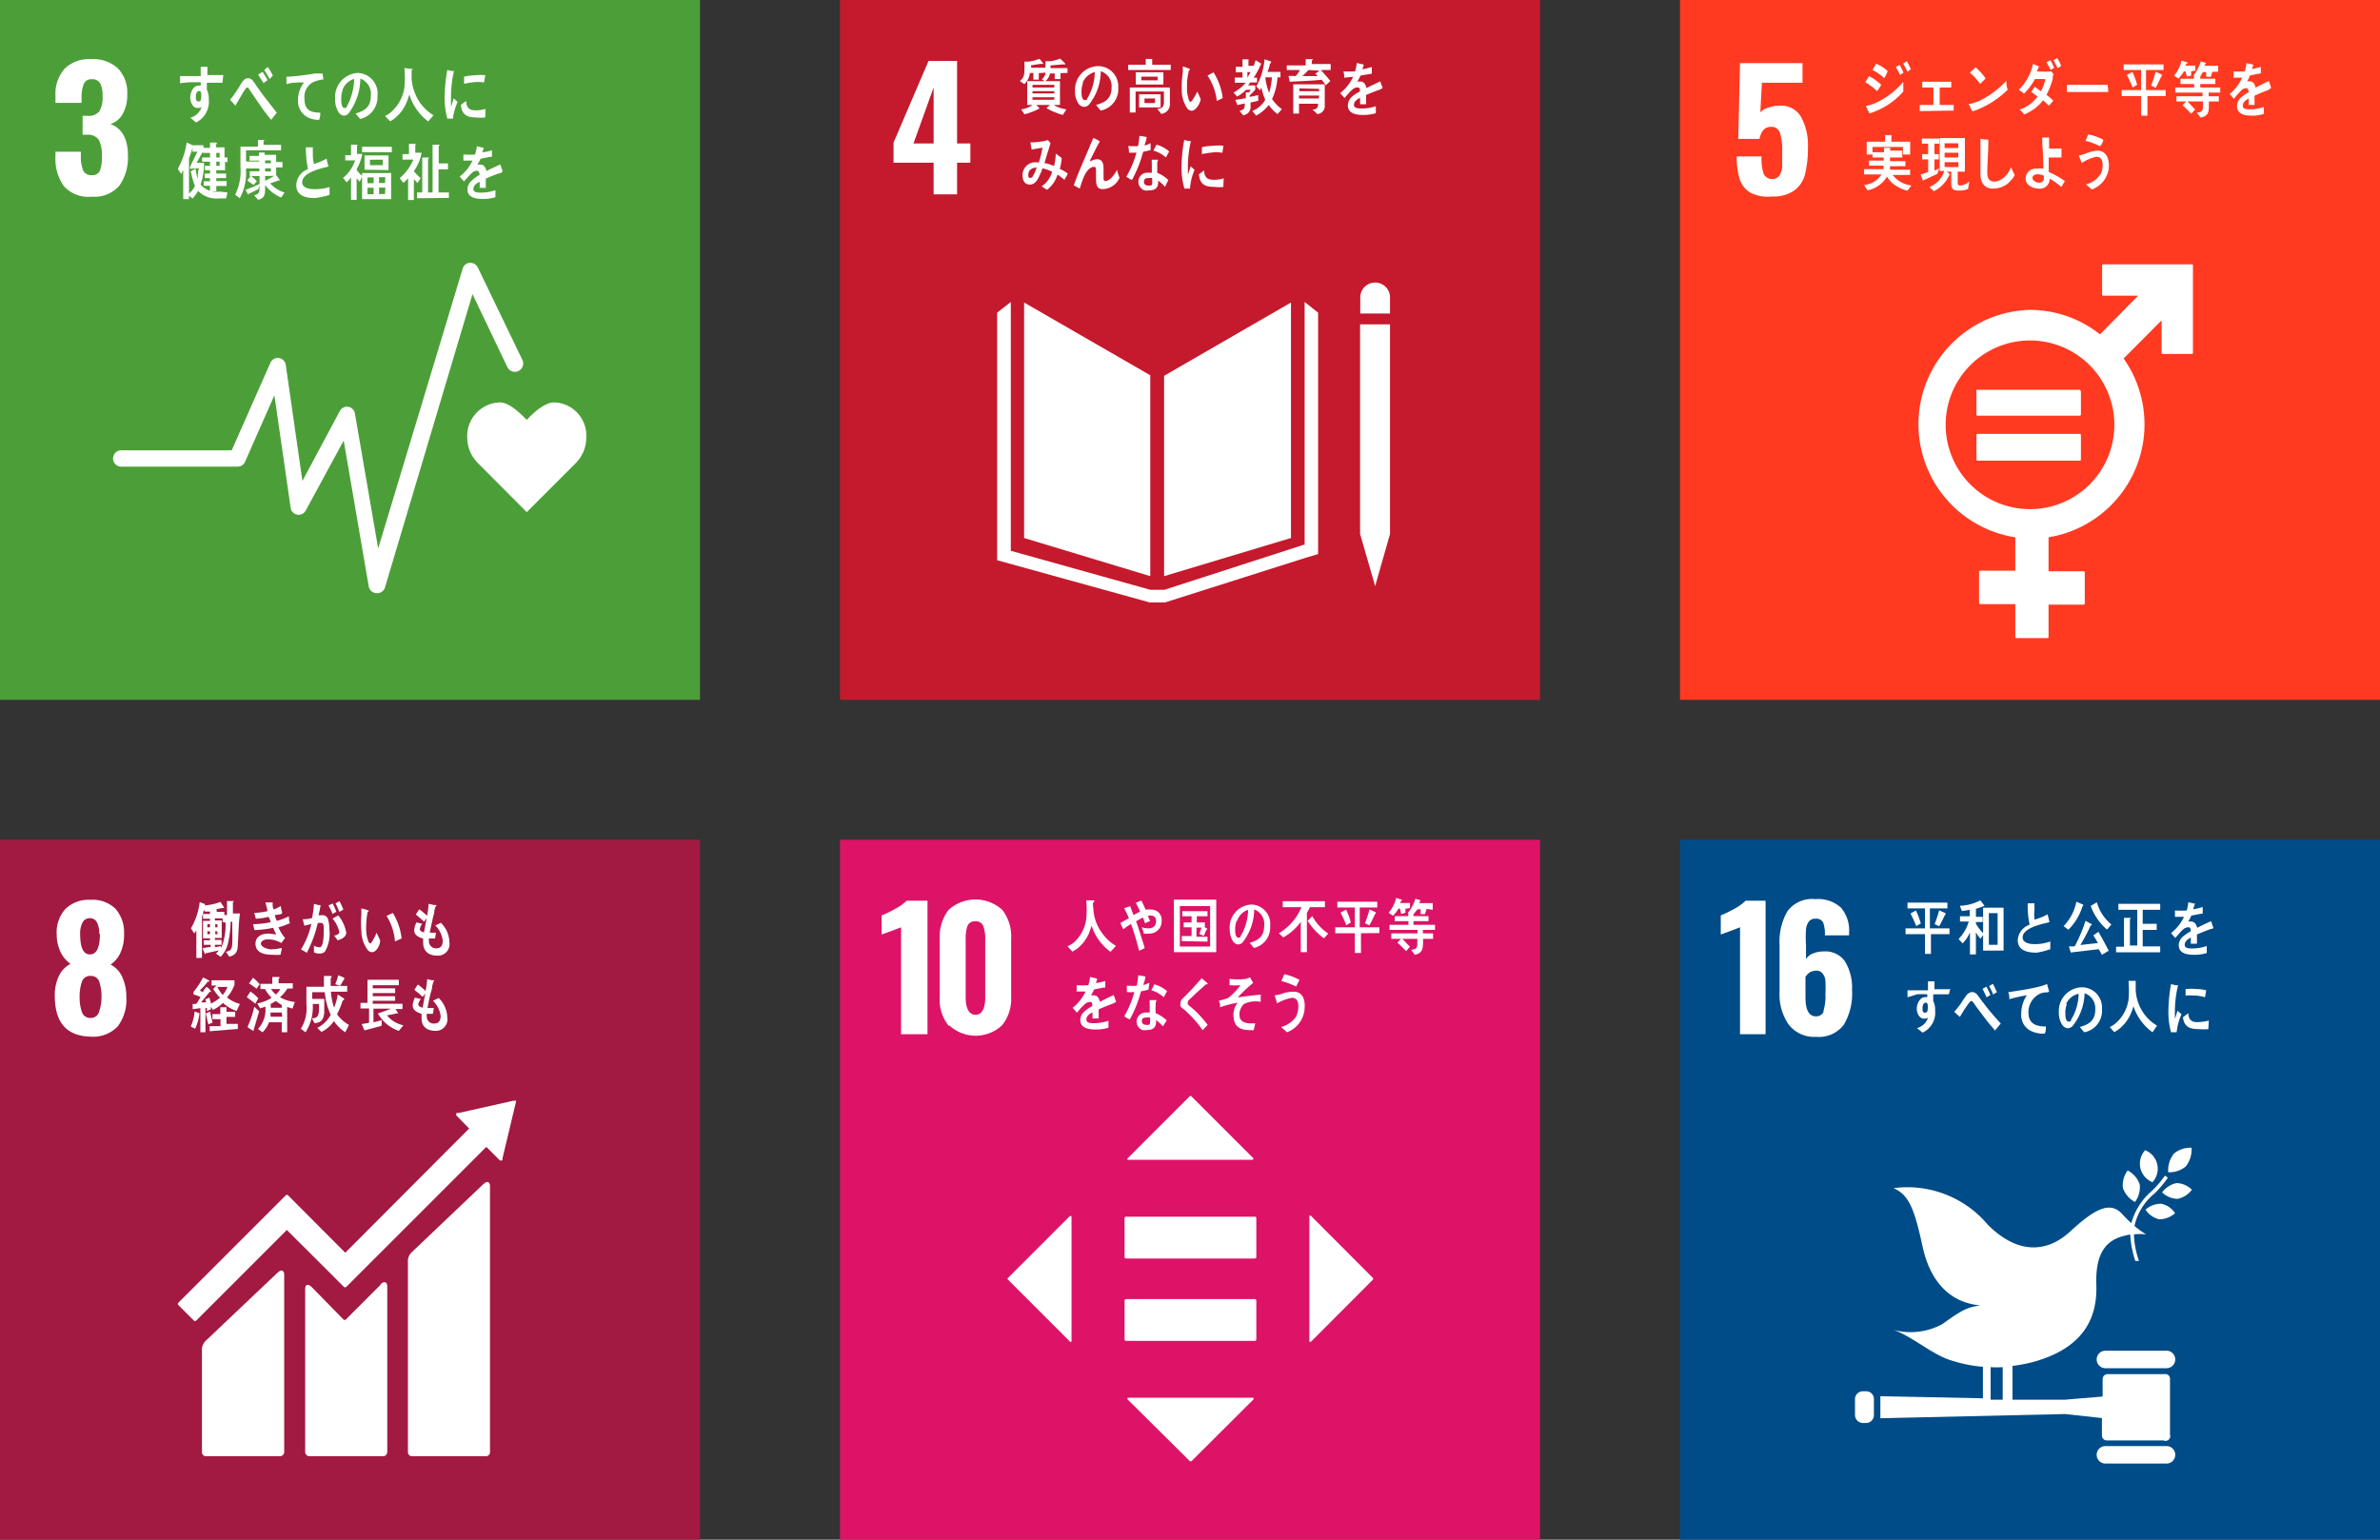 <svg xmlns="http://www.w3.org/2000/svg" viewBox="0 0 136 88"><rect x="0" y="0" width="136" height="88" fill="#333333" stroke="none"/><defs><style>.cls-1{fill:#4c9f38;}.cls-2{fill:#fff;}.cls-3{fill:#c5192d;}.cls-4{fill:#ff3a21;}.cls-5{fill:#a21942;}.cls-6{fill:#dd1367;}.cls-7{fill:#004c88;}</style></defs><g id="レイヤー_2" data-name="レイヤー 2"><g id="レイヤー_1-2" data-name="レイヤー 1"><rect class="cls-1" width="40" height="40"/><path class="cls-2" d="M3.65,10.64a2.7,2.7,0,0,1-.48-1.71V8.67H4.62v.25a2.06,2.06,0,0,0,.14.84.49.49,0,0,0,.48.25.47.47,0,0,0,.47-.25,2.26,2.26,0,0,0,.11-.85A1.82,1.82,0,0,0,5.65,8,.73.73,0,0,0,5,7.7H4.72V6.62H5a.78.78,0,0,0,.68-.26,1.59,1.59,0,0,0,.18-.87,1.52,1.52,0,0,0-.13-.72.51.51,0,0,0-.49-.24.45.45,0,0,0-.45.26,2,2,0,0,0-.13.75v.34H3.17V5.47A2.16,2.16,0,0,1,3.7,3.92a2,2,0,0,1,1.5-.54,2.1,2.1,0,0,1,1.53.52,2,2,0,0,1,.54,1.52A2.12,2.12,0,0,1,7,6.53a1.2,1.2,0,0,1-.69.56c.64.23,1,.83,1,1.79a2.78,2.78,0,0,1-.49,1.73,1.86,1.86,0,0,1-1.56.63A1.89,1.89,0,0,1,3.65,10.64Z"/><path class="cls-2" d="M33.5,25A1.89,1.89,0,0,0,31.67,23c-.55,0-1.21.61-1.57,1-.36-.37-1-1-1.53-1A1.92,1.92,0,0,0,26.7,25a2.07,2.07,0,0,0,.59,1.45h0l2.81,2.82,2.82-2.82h0A2.07,2.07,0,0,0,33.5,25Z"/><path class="cls-2" d="M21.5,33.9h0a.46.46,0,0,1-.43-.39l-1.43-8.33-2.17,4a.46.46,0,0,1-.86-.15l-.93-6.44L14,26.4a.46.46,0,0,1-.42.27H7a.47.47,0,1,1,0-.93h6.24l2.21-5a.46.46,0,0,1,.88.12l.95,6.63,2.14-4a.46.46,0,0,1,.86.14l1.33,7.72,4.83-16a.46.46,0,0,1,.4-.33.49.49,0,0,1,.46.26l2.54,5.27A.47.47,0,0,1,29,21l-2-4.19L22,33.57A.46.46,0,0,1,21.5,33.9Z"/><path class="cls-2" d="M25.88,6.78l-.32,0a4.61,4.61,0,0,1-.15-1.33A9.3,9.3,0,0,1,25.56,4l.26.06.12,0a0,0,0,0,1,0,0,0,0,0,0,1,0,0,6.78,6.78,0,0,0-.17,1.56V6.1c.06-.16.11-.32.16-.48l.22.21A3.25,3.25,0,0,0,25.88,6.78Zm1.85-.07a1.89,1.89,0,0,1-.53,0c-.42,0-.81-.08-.86-.72l.3-.22c0,.36.17.52.44.53a1.64,1.64,0,0,0,.66-.08C27.74,6.41,27.73,6.56,27.73,6.71Zm-.07-2a2.23,2.23,0,0,0-.68,0,3.69,3.69,0,0,0-.46.08c0-.12,0-.28,0-.41a3.72,3.72,0,0,1,.66-.08,2.51,2.51,0,0,1,.55,0Z"/><path class="cls-2" d="M12.71,4.73l-.36,0h-.53c0,.13,0,.26,0,.39a1.2,1.2,0,0,1,.11.56A1.32,1.32,0,0,1,11.2,7l-.32-.27a.94.94,0,0,0,.64-.62.42.42,0,0,1-.25.06c-.25,0-.4-.33-.4-.6s.17-.68.48-.68h.12V4.7c-.2,0-.41,0-.61,0a5.51,5.51,0,0,0-.57.06c0-.14,0-.27,0-.41l1.18,0c0-.18,0-.35,0-.53l.27,0h.11s0,0,0,.05a.08.08,0,0,1,0,.07v.35l.91,0Zm-1.33.47c-.13,0-.19.16-.19.31s0,.29.16.29.15-.2.15-.32S11.5,5.2,11.38,5.2Z"/><path class="cls-2" d="M15.49,6.85c-.15-.2-.33-.41-.49-.64l-.55-.8-.19-.28S14.19,5,14.13,5s-.15.16-.2.22l-.17.29L13.47,6V6s0,.06,0,.06l-.32-.36a5,5,0,0,0,.34-.46c.12-.17.22-.36.33-.52s.2-.25.37-.25a.36.36,0,0,1,.29.19,2.61,2.61,0,0,1,.19.27c.14.19.28.4.42.58s.5.65.73.93Zm-.43-2.1c-.1-.16-.2-.32-.31-.48L15,4.1a5.55,5.55,0,0,1,.29.48Zm.34-.23A3.88,3.88,0,0,0,15.1,4l.2-.17a3,3,0,0,1,.29.49Z"/><path class="cls-2" d="M18.44,4.54a2.83,2.83,0,0,0-.44.11.94.94,0,0,0-.6,1c0,.72.45.78.9.79,0,.13,0,.27-.07.41h-.06a1.45,1.45,0,0,1-.58-.14,1.05,1.05,0,0,1-.56-1,1.65,1.65,0,0,1,.34-1c-.32,0-.69,0-1,.1,0-.18,0-.28,0-.42A13.54,13.54,0,0,0,18,4.2l.43,0s.05.32.05.35S18.47,4.53,18.44,4.54Z"/><path class="cls-2" d="M20.58,6.8l-.26-.31c.45-.14.87-.33.87-1a.94.94,0,0,0-.6-1,3.34,3.34,0,0,1-.68,2,.39.39,0,0,1-.26.12.41.41,0,0,1-.31-.21,1.34,1.34,0,0,1-.19-.74,1.38,1.38,0,0,1,1.27-1.49,1.17,1.17,0,0,1,1.15,1.3A1.28,1.28,0,0,1,20.58,6.8Zm-1-1.65a1.4,1.4,0,0,0-.08.49c0,.15,0,.53.18.53s.11-.07.15-.11a3.43,3.43,0,0,0,.41-1.55A1,1,0,0,0,19.57,5.15Z"/><path class="cls-2" d="M24.47,6.94A3.05,3.05,0,0,1,23.39,5.4c-.05.16-.1.31-.16.46a2.24,2.24,0,0,1-.64.87,1.21,1.21,0,0,1-.3.2L22,6.63a1.32,1.32,0,0,0,.35-.23A2.32,2.32,0,0,0,23.11,5a6.87,6.87,0,0,0,0-1.11l.41.05s.06,0,.06,0a.06.06,0,0,1-.06.06V4.5A2.79,2.79,0,0,0,24,5.87a2.63,2.63,0,0,0,.77.72Z"/><path class="cls-2" d="M12.92,11.34h-.4a1.46,1.46,0,0,1-1.2-.43,2.36,2.36,0,0,1-.32.44l-.2-.17v.2h-.33V9.72a2.39,2.39,0,0,1-.12.22l-.19-.29a4.42,4.42,0,0,0,.51-1.51L11,8.3a.05.05,0,0,1,0,0s0,0,0,0h.63v.29l-.4.72h.43a3.7,3.7,0,0,1-.2,1.24,1.21,1.21,0,0,0,1.08.4L13,11ZM10.86,9.65V9.53l.42-.86H11V8.43a5.1,5.1,0,0,1-.2.63v2a1.16,1.16,0,0,0,.34-.44,4.65,4.65,0,0,1-.24-.83l.28-.15a2.94,2.94,0,0,0,.12.59c0-.21,0-.41.07-.62Zm2-.41v.49h-.5v.19h.56v.26h-.56v.17h.59v.28h-.59v.3H12v-.31h-.36v-.26H12v-.18H11.7V9.92H12V9.73h-.29V9.48H12V9.24h-.45V9H12V8.74h-.42V8.45H12v-.3l.34,0s.05,0,.05.05,0,0-.05.07v.15h.49V9H13v.28Zm-.31-.5h-.19V9h.19Zm0,.5h-.19v.24h.19Z"/><path class="cls-2" d="M16.07,11.29a2.23,2.23,0,0,1-.92-.71c0,.08,0,.16,0,.25,0,.37-.1.51-.4.59l-.23-.26c.23-.06.31-.11.31-.41v-.69h-.47c.11.1.22.19.32.3l-.19.21-.36-.25.19-.26h-.05V9.79h.55V9.63h-.76c0,.12,0,.25,0,.38a2.92,2.92,0,0,1-.36,1.32l-.26-.2a3.1,3.1,0,0,0,.3-1.6c0-.39,0-.77,0-1.15h1V8c.11,0,.26,0,.37,0a0,0,0,0,1,0,0s0,.05-.05.06v.22h1v.31h-2v.64h.75V9.18h-.55V8.91h.54V8.72l.32,0s0,0,0,0a.07.07,0,0,1,0,.06v.07h.66v.41h.36v.31h-.36V10l0,0,.22.31a.08.08,0,0,1,0,0,0,0,0,0,1,0,0l-.07,0-.49.17a1.72,1.72,0,0,0,.82.52Zm-1.31-.48c-.19.1-.37.19-.56.27,0,0,0,.07,0,.07a.05.05,0,0,1,0,0l-.17-.3a8.58,8.58,0,0,0,.83-.35Zm.72-1.64h-.33v.16h.33Zm0,.45h-.33V9.8h.33Zm-.33.44v.27a3.63,3.63,0,0,0,.51-.28Z"/><path class="cls-2" d="M18,11.32c-.41,0-1.07-.07-1.07-.74a1,1,0,0,1,.67-.91,5.82,5.82,0,0,1-.12-1.25l.27,0,.13,0a0,0,0,0,1,0,0l0,0a1.72,1.72,0,0,0,0,.32,2.11,2.11,0,0,0,.06.63h0a3.26,3.26,0,0,0,.73-.31c0,.15.07.31.1.46-.36.09-1.5.32-1.5.9,0,.33.43.39.63.39a2.71,2.71,0,0,0,.93-.12c0,.14,0,.3,0,.45A5,5,0,0,1,18,11.32Z"/><path class="cls-2" d="M20.69,11.38V10.11l-.14.28-.17-.21v1.24h-.32V10.14a1.67,1.67,0,0,1-.25.28l-.21-.25a2.15,2.15,0,0,0,.69-1h-.56v-.3h.33v-.6l.34,0s.05,0,.05,0,0,0-.05.06v.47h.3a2.81,2.81,0,0,1-.33.89,1.61,1.61,0,0,0,.32.36V9.89h1.66v1.49Zm0-2.68V8.39h1.7V8.7Zm.14,1V8.88H22.2v.84Zm.52.44H21v.33h.35Zm0,.59H21v.37h.35Zm.52-1.6h-.73v.31h.73Zm.15,1h-.36v.33H22Zm0,.59h-.36v.37H22Z"/><path class="cls-2" d="M23.65,9.78h0a2.47,2.47,0,0,0,.39.4l-.18.28-.21-.22v1.19h-.33V10.18a1.72,1.72,0,0,1-.27.27l-.21-.27a2.76,2.76,0,0,0,.78-1.06H23V8.81h.37V8.22l.36,0s.05,0,.05,0,0,0-.05.06v.45h.36A2.54,2.54,0,0,1,23.65,9.78Zm.18,1.55V11h.3V9l.34,0s.05,0,.05,0,0,.05-.06.06V11h.26V8.27l.35,0s.05,0,.05,0,0,.05-.05.07v1h.53v.34h-.54V11h.59v.31Z"/><path class="cls-2" d="M28.62,9.89h-.05c-.21.07-.62.23-.81.32v.53h-.35a.76.76,0,0,0,0-.15v-.2c-.24.11-.36.25-.36.41s.14.21.41.21a2.57,2.57,0,0,0,.85-.14v.4a2.29,2.29,0,0,1-.74.1c-.57,0-.86-.18-.86-.55a.68.68,0,0,1,.24-.49A2.06,2.06,0,0,1,27.4,10c0-.16-.06-.24-.14-.24a.41.41,0,0,0-.3.13,2.8,2.8,0,0,0-.23.24l-.22.24-.24-.28A2.45,2.45,0,0,0,27,9.18l-.52,0c0-.13,0-.25,0-.35a4.14,4.14,0,0,0,.67,0,3.27,3.27,0,0,0,.1-.47l.39.09a0,0,0,0,1,0,0s0,0,0,0a1.73,1.73,0,0,1-.08.26,3.09,3.09,0,0,0,.55-.12l0,.37c-.16,0-.38.07-.65.11a2.26,2.26,0,0,1-.18.34.59.59,0,0,1,.17,0c.18,0,.29.12.35.37.23-.13.5-.25.79-.38l.13.38S28.64,9.89,28.62,9.89Z"/><rect class="cls-3" x="48" width="40" height="40"/><path class="cls-2" d="M53.35,9.3H51.06V8.15l2-4.67h1.63V8.2h.76V9.3h-.76v1.81H53.35Zm0-1.1V5L52.2,8.2Z"/><polygon class="cls-2" points="65.73 21.45 58.52 17.29 58.52 30.75 65.73 32.93 65.73 21.45"/><polygon class="cls-2" points="66.52 21.48 66.52 32.93 73.77 30.75 73.77 17.29 66.52 21.48"/><polygon class="cls-2" points="77.94 30.52 77.72 30.52 78.58 33.5 79.43 30.52 79.22 30.52 79.43 30.52 79.43 18.54 79.22 18.54 79.01 18.54 78.78 18.54 78.36 18.54 78.15 18.54 77.94 18.54 77.72 18.54 77.72 30.52 77.94 30.52"/><polygon class="cls-2" points="75.32 17.87 74.55 17.26 74.55 31.12 66.54 33.71 66.17 33.71 66.1 33.71 65.73 33.71 57.76 31.48 57.76 17.26 56.98 17.87 56.98 32.02 65.69 34.43 66.1 34.43 66.17 34.43 66.58 34.43 74.61 31.88 75.32 31.67 75.32 17.87"/><path class="cls-2" d="M79.43,17a.85.85,0,1,0-1.7,0v.92h1.7Z"/><path class="cls-2" d="M59.36,4.18v.37h-.31V4.17h-.2a1,1,0,0,1-.32.64l-.25-.18c.25-.2.26-.4.26-.73,0-.13,0-.26,0-.38l.27,0a2.69,2.69,0,0,0,.59-.16l.23.29a0,0,0,0,1,0,0l-.06,0c-.22,0-.43.06-.65.08v.14h1v.27Zm1.24,0v.34h-.33V4.2H60a.72.72,0,0,1-.27.44h.84V6h-.35a1.72,1.72,0,0,0,.72.25l-.21.32a4,4,0,0,1-.93-.39c.06-.07.13-.11.2-.18h-.78a1.54,1.54,0,0,1,.18.2,0,0,0,0,1,0,0h0a3.47,3.47,0,0,1-.86.33l-.19-.28A1.37,1.37,0,0,0,59,6H58.7V4.64h1l-.17-.11A.53.53,0,0,0,59.74,4c0-.16,0-.34,0-.5l.27,0a2.4,2.4,0,0,0,.57-.15l.28.27s0,0,0,.06,0,0-.06,0l-.07,0-.7.06v.15H61v.28Zm-.35.67H59V5h1.24Zm0,.36H59v.13h1.24Zm0,.35H59v.14h1.24Z"/><path class="cls-2" d="M62.89,6.32,62.63,6c.46-.13.89-.32.89-1a.9.9,0,0,0-.62-.93A3.06,3.06,0,0,1,62.21,6a.43.43,0,0,1-.27.11.44.44,0,0,1-.32-.2,1.19,1.19,0,0,1-.19-.7,1.35,1.35,0,0,1,1.3-1.43A1.15,1.15,0,0,1,63.9,5,1.24,1.24,0,0,1,62.89,6.32Zm-1-1.58a1.27,1.27,0,0,0-.09.47c0,.14,0,.51.19.51s.11-.07.15-.11a3,3,0,0,0,.42-1.49A1.05,1.05,0,0,0,61.86,4.74Z"/><path class="cls-2" d="M64.47,4V3.7h1V3.37l.37,0s0,0,0,0,0,0,0,.06V3.7h1.06V4Zm1.88,2.5-.22-.28c.2,0,.38-.07.38-.37V5.23H64.89v1.2h-.33V5h2.29v.92A.55.55,0,0,1,66.35,6.51ZM64.9,4.83v-.7h1.58v.7Zm.19,1.31V5.39h1.23v.75Zm1.06-1.76h-.93v.21h.93ZM66,5.63h-.6v.26H66Z"/><path class="cls-2" d="M68.1,6.33a.37.37,0,0,1-.23-.1,1.82,1.82,0,0,1-.34-1.13,5,5,0,0,1,.06-.95c0-.12,0-.23,0-.35a2,2,0,0,1,.41.15.05.05,0,0,1,0,0,.07.07,0,0,1-.06.07,3.82,3.82,0,0,0-.11.69c0,.14,0,.29,0,.44a1.7,1.7,0,0,0,.08.45c0,.07.06.23.13.22s.32-.45.38-.59l.19.43C68.58,5.93,68.33,6.32,68.1,6.33Zm1.43-.56A3.17,3.17,0,0,0,69,4.32c.12-.06.23-.13.35-.18a3.66,3.66,0,0,1,.52,1.45C69.79,5.66,69.66,5.71,69.53,5.77Z"/><path class="cls-2" d="M72,3.79a5.13,5.13,0,0,1-.36.65h.19v.27h-.38l-.13.17h.41v.24a3.34,3.34,0,0,1-.32.33v.09l.49-.1,0,.32-.44.1v.2a.48.48,0,0,1-.42.53l-.21-.25c.25-.07.3-.12.3-.43l-.4.09s0,.06,0,.06a0,0,0,0,1,0,0l-.14-.35.6-.1c0-.11,0-.22,0-.33h.18l.11-.15h-.27a2.21,2.21,0,0,1-.52.39l-.2-.23a2.43,2.43,0,0,0,.69-.56h-.62V4.43H71v-.3h-.38V3.82H71V3.39l.34,0s0,0,0,0a.08.08,0,0,1,0,.07v.3h.42l-.2.2a4.6,4.6,0,0,0,.19-.52l.32.2a.07.07,0,0,1,0,0S72,3.79,72,3.79Zm-.72.33v.31a3.14,3.14,0,0,0,.18-.31ZM73,6.52A2.34,2.34,0,0,1,72.5,6a2.32,2.32,0,0,1-.72.61l-.22-.27a1.44,1.44,0,0,0,.74-.64A3.37,3.37,0,0,1,72.08,5L72,5.16l-.21-.22a3.89,3.89,0,0,0,.47-1.55l.37.12s0,0,0,.05,0,.06-.07.07c0,.16-.08.33-.13.48h.74v.31H73a3.48,3.48,0,0,1-.31,1.24,2.21,2.21,0,0,0,.56.58Zm-.69-2.1,0,.07a3.65,3.65,0,0,0,.21.82,3.78,3.78,0,0,0,.16-.89Z"/><path class="cls-2" d="M75.48,4c.18.21.37.41.54.63l-.26.24a3.65,3.65,0,0,0-.24-.31c-.6.06-1.21.08-1.82.11l-.07-.33h.3a.21.21,0,0,0,.12,0A1.63,1.63,0,0,0,74.28,4h-.75V3.74h1.08V3.38l.41,0a0,0,0,0,1,0,0s0,.06-.06.07v.21h1.08V4Zm-.23,2.49L75,6.26c.2,0,.32-.07.32-.33H74.23v.56H73.9V4.82h1.8V6A.46.46,0,0,1,75.25,6.52Zm-1-1.44v.16h1.13V5.08Zm1.13.41H74.23v.17h1.13ZM74.78,4c-.13.12-.24.25-.37.35l.89,0-.15-.16c.08,0,.17-.09.25-.15Z"/><path class="cls-2" d="M78.88,5.11l0,0c-.21.07-.62.23-.82.32v.53h-.34V5.59c-.23.11-.35.25-.35.4s.13.21.4.21a2.51,2.51,0,0,0,.85-.13v.4a2.59,2.59,0,0,1-.73.1c-.58,0-.87-.18-.87-.55a.7.7,0,0,1,.24-.5,2.06,2.06,0,0,1,.45-.29c0-.16,0-.23-.14-.23a.41.41,0,0,0-.3.13,1.63,1.63,0,0,0-.23.23l-.21.24-.25-.28a2.45,2.45,0,0,0,.74-.93l-.51.05c0-.13,0-.25-.05-.36a6.06,6.06,0,0,0,.67,0,2.27,2.27,0,0,0,.1-.48l.4.09s0,0,0,0a.05.05,0,0,1,0,0c0,.06-.05.15-.08.27a5,5,0,0,0,.54-.13l0,.38-.65.11a1.89,1.89,0,0,1-.18.34l.17,0c.18,0,.3.12.35.37l.79-.38.14.38A0,0,0,0,1,78.88,5.11Z"/><path class="cls-2" d="M60.83,10.28c-.13-.1-.26-.21-.4-.3a1.73,1.73,0,0,1-.6.87l-.31-.2a1.45,1.45,0,0,0,.6-.83,2.13,2.13,0,0,0-.55-.2,2.13,2.13,0,0,1-.14.35c-.12.29-.28.58-.58.58s-.42-.24-.42-.54A.74.74,0,0,1,59,9.29a1.1,1.1,0,0,1,.36,0,5.86,5.86,0,0,0,.21-.85l-.62.11-.07-.41h0a4,4,0,0,0,1-.13l.15.17c-.06.22-.13.43-.2.65s-.09.33-.15.49a2.19,2.19,0,0,1,.55.17,3.29,3.29,0,0,0,.1-.71l.34.25a3.22,3.22,0,0,1-.11.62,4,4,0,0,1,.45.26C61,10,60.89,10.15,60.83,10.28ZM58.76,10c0,.09,0,.17.11.17A.16.16,0,0,0,59,10.1a1.81,1.81,0,0,0,.23-.53C59,9.59,58.76,9.69,58.76,10Z"/><path class="cls-2" d="M63,10.81c-.4,0-.37-.42-.37-.74V9.75c0-.1,0-.21-.1-.21h-.08c-.44.13-.61.81-.75,1.24l-.34-.19c.12-.34.25-.66.39-1l.47-1.1c.08-.2.17-.41.26-.61.11.06.27.13.37.2s0,0,0,0,0,0,0,0c-.2.34-.37.71-.55,1.06a.41.41,0,0,0,0,.09.79.79,0,0,1,.39-.13c.28,0,.37.22.37.52v.52c0,.09,0,.21.11.21a.63.63,0,0,0,.37-.22,2,2,0,0,0,.3-.44c0,.16.09.32.13.48A1.08,1.08,0,0,1,63,10.81Z"/><path class="cls-2" d="M65.75,8.58l-.43.1a6.85,6.85,0,0,1-.64,1.61,3.37,3.37,0,0,1-.32-.19,5.45,5.45,0,0,0,.58-1.38,2.09,2.09,0,0,1-.43,0c0-.12,0-.24-.05-.37h.16a2.83,2.83,0,0,0,.41,0,3.81,3.81,0,0,0,.08-.59l.41.07c0,.16-.07.32-.12.48.12,0,.23-.08.35-.12Zm.82,2.1a2.64,2.64,0,0,0-.39-.36v.11c0,.36-.24.45-.51.45a.9.9,0,0,1-.28,0,.53.53,0,0,1-.34-.49.51.51,0,0,1,.53-.52l.24,0V9.37a1,1,0,0,1,0-.24h.27s.1,0,.1,0v0a.37.37,0,0,0-.06.21c0,.18,0,.36,0,.54a1.85,1.85,0,0,1,.63.41Zm-.73-.5a.52.52,0,0,0-.21,0c-.11,0-.25,0-.26.2s.16.23.28.23.19,0,.19-.17ZM66.62,9a1.72,1.72,0,0,0-.71-.39l.17-.34a1.68,1.68,0,0,1,.73.39Z"/><path class="cls-2" d="M68,10.78l-.32,0a4.19,4.19,0,0,1-.16-1.32A8.28,8.28,0,0,1,67.67,8l.26.06a.7.7,0,0,1,.12,0s0,0,0,0a.05.05,0,0,1,0,0,6.67,6.67,0,0,0-.17,1.54v.38c.06-.16.11-.32.16-.48l.22.21A3.27,3.27,0,0,0,68,10.78Zm1.92-.1a2,2,0,0,1-.54,0c-.43,0-.82-.08-.87-.72l.3-.22c0,.36.17.52.45.53a1.69,1.69,0,0,0,.67-.08C69.91,10.38,69.91,10.53,69.91,10.68Zm-.07-1.95a2.29,2.29,0,0,0-.69,0,4,4,0,0,0-.48.08c0-.12,0-.28,0-.4a3.72,3.72,0,0,1,.67-.08,2.63,2.63,0,0,1,.56,0Z"/><rect class="cls-4" x="96" width="40" height="40"/><path class="cls-2" d="M100,11a1.41,1.41,0,0,1-.6-.79,4.47,4.47,0,0,1-.16-1.27h1.42a2.79,2.79,0,0,0,.12,1,.54.54,0,0,0,.89.11,1.07,1.07,0,0,0,.17-.52q0-.31,0-.93a3,3,0,0,0-.13-1,.5.5,0,0,0-.52-.35c-.34,0-.55.23-.65.69H99.33l.1-4.33H103V4.73h-2.32l-.09,1.69a1,1,0,0,1,.46-.27,2.15,2.15,0,0,1,.68-.11,1.3,1.3,0,0,1,1.18.63,3.36,3.36,0,0,1,.4,1.77,6.26,6.26,0,0,1-.16,1.5,1.67,1.67,0,0,1-.61.94,2.07,2.07,0,0,1-1.28.35A2.18,2.18,0,0,1,100,11Z"/><path class="cls-2" d="M125.18,15.11h-5a.07.07,0,0,0-.06.07v1.66a.06.06,0,0,0,.06.06h2L120,19.11a6.46,6.46,0,0,0-4-1.4,6.54,6.54,0,0,0-.84,13v1.91h-2a.07.07,0,0,0-.07.06v1.78a.07.07,0,0,0,.07.07h2v1.88a.06.06,0,0,0,.06.06h1.78a.06.06,0,0,0,.06-.06V34.56h2a.07.07,0,0,0,.07-.07V32.71a.07.07,0,0,0-.07-.06h-2V30.71a6.54,6.54,0,0,0,4.29-10.22l2.17-2.18v1.86s0,.06.07.06h1.66a.06.06,0,0,0,.06-.06v-5a.07.07,0,0,0-.06-.07m-9.25,14a4.82,4.82,0,1,1,4.82-4.82,4.82,4.82,0,0,1-4.82,4.82"/><path class="cls-2" d="M118.87,22.28H113a.06.06,0,0,0-.06,0v1.42a.06.06,0,0,0,.06.06h5.84a.07.07,0,0,0,.07-.06V22.33s0,0-.07,0"/><path class="cls-2" d="M118.87,24.8H113a.06.06,0,0,0-.06.06v1.41a.06.06,0,0,0,.06.06h5.84s.07,0,.07-.06V24.86a.07.07,0,0,0-.07-.06"/><path class="cls-2" d="M107.27,5.21a4.16,4.16,0,0,0-.68-.51l.21-.35a3.09,3.09,0,0,1,.7.5Zm-.44,1.27a4.1,4.1,0,0,1-.21-.42s0,0,0,0a3.5,3.5,0,0,0,.55-.17,4.62,4.62,0,0,0,1.59-1.21c0,.18,0,.37,0,.55A4.2,4.2,0,0,1,106.83,6.48Zm.85-2A2.62,2.62,0,0,0,107,4c.07-.12.14-.24.2-.36a2.36,2.36,0,0,1,.66.41C107.83,4.2,107.76,4.32,107.68,4.44Zm.89-.19a3.33,3.33,0,0,0-.24-.46l.22-.12a3.61,3.61,0,0,1,.22.44ZM109,4.1c-.08-.16-.16-.32-.25-.47l.21-.13a4,4,0,0,1,.23.46Z"/><path class="cls-2" d="M109.7,6.35V6h.78V5h-.64V4.67h1.66V5h-.66V6h.8v.32Z"/><path class="cls-2" d="M113.21,6.17a2.23,2.23,0,0,1-.51.19l-.21-.43s0,0,0,0h.12a3,3,0,0,0,.94-.41,5,5,0,0,0,1.1-.91c0,.17,0,.34.08.51A5.1,5.1,0,0,1,113.21,6.17Zm-.06-1.38a3.62,3.62,0,0,0-.59-.64l.33-.3a3.13,3.13,0,0,1,.57.63A3,3,0,0,1,113.15,4.79Z"/><path class="cls-2" d="M117.3,4.37l0,.13a3,3,0,0,1-.1.32,4,4,0,0,1-.26.6,4,4,0,0,1,.39.33,3.47,3.47,0,0,1-.25.29l-.33-.31a2.58,2.58,0,0,1-1.08.81,3.45,3.45,0,0,0-.26-.28v0h0l.17-.06a2.14,2.14,0,0,0,.85-.68c-.12-.1-.24-.18-.36-.27.07-.1.13-.19.21-.29l.34.26a2.35,2.35,0,0,0,.26-.7h-.6a3.46,3.46,0,0,1-.62.83l-.3-.22a2.87,2.87,0,0,0,.81-1.48l.39.17s0,0,0,0,0,0-.06,0a2,2,0,0,1-.11.26,5.77,5.77,0,0,0,.83,0l.12.15A.61.61,0,0,1,117.3,4.37ZM117.18,4a4.77,4.77,0,0,0-.24-.44l.22-.12a2.58,2.58,0,0,1,.22.44Zm.4-.1a5.06,5.06,0,0,0-.24-.46l.21-.12a1.91,1.91,0,0,1,.23.45Z"/><path class="cls-2" d="M120.47,5.26h-2.36c0-.14,0-.31,0-.41s0,0,0,0h1l1.32,0C120.46,5,120.47,5.12,120.47,5.26Z"/><path class="cls-2" d="M122.71,5.49V6.61h-.36V5.49h-1.11V5.15h1.11V4h-1V3.68h2.28V4h-1V5.15h1.12v.34ZM121.87,5c-.11-.24-.21-.49-.34-.72l.32-.17a3.85,3.85,0,0,1,.27.74Zm1.63-.63c-.1.22-.2.44-.32.65l-.26-.13a6.64,6.64,0,0,0,.26-.79l.35.16s0,0,0,.06S123.53,4.39,123.5,4.39Z"/><path class="cls-2" d="M125.21,4.08l0,.24-.24.06-.09-.3h-.08a2.51,2.51,0,0,1-.32.41l-.25-.17a1.94,1.94,0,0,0,.43-.86l.34.11s0,0,0,.05,0,0-.06,0a.75.75,0,0,1-.06.13h.57v.28Zm1,1.21V5.5h.58v.3h-.57c0,.53.05.82-.48.92l-.21-.29c.21,0,.36-.06.36-.34V5.8H125l.25.26.19.2-.23.24c-.16-.16-.31-.33-.49-.48l.2-.22h-.55V5.5h1.49V5.29H124.3V5h1.08V4.8h-.78V4.5h.77V4.27l.36.05s0,0,0,0,0,.07,0,.08v.1h.86v.3h-.86V5h1.14v.29Zm.21-1.19-.09.29-.26,0,0-.27h-.19c-.05.07-.13.24-.19.31l-.34-.13a2.48,2.48,0,0,0,.41-.79l.34.1s0,0,0,0,0,0-.06,0l-.07.15h.78V4.1Z"/><path class="cls-2" d="M129.6,5.15l0,0c-.2.07-.59.24-.77.32V6h-.33V5.63c-.22.11-.34.25-.34.41s.13.21.39.21a2.34,2.34,0,0,0,.81-.14v.4a2.07,2.07,0,0,1-.7.1c-.55,0-.83-.18-.83-.55a.68.68,0,0,1,.23-.49,2.58,2.58,0,0,1,.43-.3c0-.15-.05-.23-.13-.23a.39.39,0,0,0-.29.13l-.22.23-.2.25-.24-.28a2.46,2.46,0,0,0,.71-.93l-.49,0a3.48,3.48,0,0,0,0-.36,5.36,5.36,0,0,0,.64,0,2.3,2.3,0,0,0,.1-.47l.38.08a.05.05,0,0,1,0,0s0,0,0,0,0,.14-.08.26a4.34,4.34,0,0,0,.52-.13l0,.38c-.15,0-.36.07-.62.11a1.54,1.54,0,0,1-.17.34.53.53,0,0,1,.16,0q.26,0,.33.36c.23-.12.48-.25.76-.38l.13.39S129.62,5.15,129.6,5.15Z"/><path class="cls-2" d="M109,10.9a2.1,2.1,0,0,1-.69-.3,1.47,1.47,0,0,1-.48-.51,1.69,1.69,0,0,1-1.11.79l-.2-.3a1.4,1.4,0,0,0,1-.61h-1v-.3h1.11v-.2h-.83V9.18h.84V9H107v-.3h.66V8.45l.35,0a0,0,0,0,1,0,0,.07.07,0,0,1,0,.05v.11h.69V9H108v.21h.88v.29H108v.2h1.15V10h-1a1.58,1.58,0,0,0,1.07.6Zm-.26-2.07V8.4H107v.43h-.33V8.1h1.05V7.72l.36,0s0,0,0,0,0,0,0,.06V8.1h1.07v.73Z"/><path class="cls-2" d="M110.7,9.94l-.82.38s0,0,0,0,0,0,0,0l-.13-.34.43-.15V9.11h-.34v-.3h.34v-.6h-.36V7.92h1v.29h-.28v.6h.25v.3h-.25v.64l.28-.13Zm1.76.86a1.2,1.2,0,0,1-.5.09c-.22,0-.46,0-.46-.37V9.81h-.26s.17.13.17.16,0,0,0,0a3.72,3.72,0,0,1-.19.34,1.86,1.86,0,0,1-.72.62l-.25-.24a1.42,1.42,0,0,0,.85-.92h-.26V7.89h1.44V9.81h-.41v.6c0,.11,0,.19.14.19a.82.82,0,0,0,.52-.23Zm-.56-2.61h-.78v.27h.78Zm-.78.54V9h.78V8.73Zm.79.54h-.79v.28h.79Z"/><path class="cls-2" d="M114.65,10.55a1.39,1.39,0,0,1-.78.23c-.42,0-.68-.28-.7-.76a1.34,1.34,0,0,1,0-.2c0-.18,0-.37,0-.56,0-.44,0-.89,0-1.33l.28.05a.35.35,0,0,1,.11,0s.06,0,.06.05,0,0,0,.06c0,.6-.06,1.2-.06,1.8,0,.3.12.49.39.49a.79.79,0,0,0,.37-.1,1.42,1.42,0,0,0,.59-.72l.22.45A1.85,1.85,0,0,1,114.65,10.55Z"/><path class="cls-2" d="M117.79,10.69a3.43,3.43,0,0,0-.67-.48.55.55,0,0,1-.63.57c-.29,0-.74-.17-.74-.58a.57.57,0,0,1,.64-.56,1.5,1.5,0,0,1,.37,0q0-.72-.06-1.44c0-.11,0-.23,0-.34l.39,0s0,0,0,0a.05.05,0,0,1,0,.05v.58h0a2.68,2.68,0,0,0,.4,0l.31,0V9l-.5,0h-.23c0,.28,0,.55,0,.83a4.7,4.7,0,0,1,.92.52Zm-1-.65a1,1,0,0,0-.39-.08c-.1,0-.26.07-.26.21s.21.27.35.27a.26.26,0,0,0,.3-.3Z"/><path class="cls-2" d="M119.53,10.83c-.11-.1-.22-.2-.34-.29a1.39,1.39,0,0,0,.85-.6,1.08,1.08,0,0,0,.11-.5c0-.31-.1-.48-.37-.48a2.53,2.53,0,0,0-.83.36c0-.05-.16-.4-.16-.43s0,0,0,0a2.8,2.8,0,0,0,.36-.1,2.14,2.14,0,0,1,.69-.18c.47,0,.67.37.67.88A1.47,1.47,0,0,1,119.53,10.83ZM120,8.36a3.62,3.62,0,0,0-.83-.31l.16-.37a3.06,3.06,0,0,1,.86.31C120.17,8.11,120.11,8.24,120,8.36Z"/><rect class="cls-5" y="48" width="40" height="40"/><path class="cls-2" d="M3.13,56.9a2.59,2.59,0,0,1,.23-1.11,1.52,1.52,0,0,1,.67-.7,1.75,1.75,0,0,1-.57-.68,2.32,2.32,0,0,1-.22-1,2,2,0,0,1,.5-1.46,1.9,1.9,0,0,1,1.44-.52,1.88,1.88,0,0,1,1.42.51,2.06,2.06,0,0,1,.49,1.44,2.48,2.48,0,0,1-.21,1.08,1.62,1.62,0,0,1-.56.67,1.47,1.47,0,0,1,.67.72A2.76,2.76,0,0,1,7.22,57a2.53,2.53,0,0,1-.49,1.66,1.93,1.93,0,0,1-1.55.59C3.81,59.22,3.13,58.45,3.13,56.9Zm2.54.9A2.47,2.47,0,0,0,5.8,57a2.68,2.68,0,0,0-.13-.9.49.49,0,0,0-.49-.32.49.49,0,0,0-.5.33,2.66,2.66,0,0,0-.13.89,2.47,2.47,0,0,0,.13.84.49.49,0,0,0,.5.34A.48.48,0,0,0,5.67,57.8Zm0-4.43a1.34,1.34,0,0,0-.13-.65.43.43,0,0,0-.4-.24.45.45,0,0,0-.42.24,1.33,1.33,0,0,0-.14.65c0,.79.18,1.18.56,1.18S5.71,54.16,5.71,53.37Z"/><path class="cls-2" d="M27.62,67.68l-4.08,3.88a.71.71,0,0,0-.23.59V83a.23.23,0,0,0,.23.23h4.22A.23.23,0,0,0,28,83V67.78c0-.13-.1-.37-.37-.1"/><path class="cls-2" d="M15.86,72.74l-4.09,3.88a.71.71,0,0,0-.23.59V83a.23.23,0,0,0,.23.23H16a.24.24,0,0,0,.24-.23V72.84c0-.13-.11-.37-.37-.1"/><path class="cls-2" d="M29.48,63a.12.12,0,0,0,0-.09.2.2,0,0,0-.08,0h-.05l-3.13.7h-.06a.09.09,0,0,0-.06,0,.12.12,0,0,0,0,.17l0,0,.71.72L19.73,71.6l-3.27-3.28a.09.09,0,0,0-.13,0l-.89.89h0l-5.25,5.25a.09.09,0,0,0,0,.13l.89.89a.09.09,0,0,0,.13,0l5.18-5.18,2.38,2.37v0l.88.88a.1.1,0,0,0,.14,0l8-8,.75.75a.12.12,0,0,0,.17,0,.11.11,0,0,0,0-.08h0L29.48,63Z"/><path class="cls-2" d="M21.76,73.42l-2,2a.11.11,0,0,1-.13,0l-1.79-1.83c-.33-.32-.4-.06-.4.07V83a.24.24,0,0,0,.23.23h4.22a.24.24,0,0,0,.24-.23V73.5c0-.13-.11-.37-.4-.08"/><path class="cls-2" d="M13.59,54c0,.41-.14.59-.49.68l-.19-.28c.24-.05.34-.12.36-.42s0-.87,0-1.3h-.09a5.77,5.77,0,0,1-.14,1.18,1.74,1.74,0,0,1-.43.83l-.27-.19a.9.9,0,0,0,.16-.18l-.76.17s0,.05,0,.05,0,0-.05-.05l-.12-.3.47-.07V54h-.4v-.26H12v-.11h-.4v-1H12v-.12h-.4v-.27H12v-.14l-.29,0L11.64,52c0,.13-.06.27-.1.4a1,1,0,0,0,0,.14v2.21h-.32V53.16a.76.76,0,0,1-.12.19l-.19-.29a3.81,3.81,0,0,0,.5-1.5l.35.13a0,0,0,0,1,0,0s0,0-.06,0v.06a3.36,3.36,0,0,0,.9-.2l.22.34a0,0,0,0,1,0,0l-.06,0-.38.07v.16h.44v.18h.15v-.8l.33,0s.06,0,.06,0a.06.06,0,0,1-.05.06c0,.22,0,.44,0,.65h.4C13.62,52.94,13.63,53.48,13.59,54ZM12,52.82h-.15V53H12Zm0,.41h-.15v.16H12Zm.41-.41H12.3V53h.14Zm0,.41H12.3v.16h.14Zm.31-.53v-.21h-.44v.12h.39v1h-.39v.11h.38V54h-.38v.14l.35-.06,0,.12a3.46,3.46,0,0,0,.26-1.47Z"/><path class="cls-2" d="M15.91,53a2.24,2.24,0,0,0,.38.61l-.21.29a1.49,1.49,0,0,0-.79-.21c-.12,0-.38.06-.38.25s.4.32.59.32a3,3,0,0,0,.6-.08c0,.13-.05.26-.07.39a3.28,3.28,0,0,1-.43,0c-.38,0-1-.05-1-.64,0-.43.41-.57.71-.57a2.42,2.42,0,0,1,.47.06c-.05-.13-.12-.26-.17-.39a6.51,6.51,0,0,1-1.07.13l-.08-.34a5,5,0,0,0,1-.11c0-.1-.07-.2-.1-.31a3.67,3.67,0,0,1-.74.11l-.09-.33a4.82,4.82,0,0,0,.75-.1c0-.16-.08-.33-.11-.5l.36,0h0s.05,0,.05,0a.09.09,0,0,1,0,.06c0,.11,0,.22.06.34a2.22,2.22,0,0,0,.41-.2c0,.13.05.25.07.38s-.27.1-.41.15c0,.11.07.21.11.32a3.38,3.38,0,0,0,.69-.26c0,.13,0,.26.06.39A3.51,3.51,0,0,1,15.91,53Z"/><path class="cls-2" d="M18.56,54.4a.45.45,0,0,1-.33.1.59.59,0,0,1-.29-.07c0-.13,0-.25,0-.38a.63.63,0,0,0,.33.09c.23,0,.23-.77.23-1s0-.39-.16-.39l-.18,0a7,7,0,0,1-.63,1.71,2.79,2.79,0,0,0-.33-.19,4.82,4.82,0,0,0,.59-1.46l-.4.1-.09-.37s0,0,0,0h.08a1.76,1.76,0,0,0,.45-.07,5.44,5.44,0,0,0,.11-.81l.26.07.12,0s0,0,0,0,0,0,0,0a5.41,5.41,0,0,1-.12.58h.18a.33.33,0,0,1,.38.29,1.81,1.81,0,0,1,.06.52A2,2,0,0,1,18.56,54.4ZM19,52.24a3.17,3.17,0,0,0-.23-.49l.24-.11a4,4,0,0,1,.21.47Zm.3,1.51-.21-.28c.09,0,.3-.07.3-.2A1.76,1.76,0,0,0,19,52.5l.33-.18a2.21,2.21,0,0,1,.46,1C19.75,53.6,19.46,53.69,19.29,53.75Zm.09-1.63a3.64,3.64,0,0,0-.22-.49l.23-.12a3.51,3.51,0,0,1,.22.48Z"/><path class="cls-2" d="M21.28,54.42a.32.32,0,0,1-.24-.09,1.82,1.82,0,0,1-.39-1.11,5.88,5.88,0,0,1,0-.94c0-.13,0-.24,0-.36a2.3,2.3,0,0,1,.42.13s0,0,0,0a.07.07,0,0,1-.06.07,4,4,0,0,0-.08.7,3.09,3.09,0,0,0,0,.43,1.79,1.79,0,0,0,.09.46c0,.06.08.22.15.21s.3-.47.35-.61l.2.43C21.74,54,21.51,54.41,21.28,54.42Zm1.29-.61a3.2,3.2,0,0,0-.48-1.46l.36-.17a3.62,3.62,0,0,1,.5,1.46Z"/><path class="cls-2" d="M25,54.62c-.41,0-.81-.17-.82-.73a1.94,1.94,0,0,1,0-.24c-.22-.08-.51-.17-.51-.49a1.12,1.12,0,0,1,.13-.44l.33.08a.64.64,0,0,0-.14.3c0,.12.16.17.24.19l.15-.81-.15.2a6,6,0,0,0-.47-.41c.06-.1.13-.2.2-.3a3.91,3.91,0,0,1,.44.37,3.84,3.84,0,0,0,.09-.68,1.53,1.53,0,0,1,.29.07.2.2,0,0,1,.11,0s.05,0,.05,0,0,.07-.06.09l-.06.23c0,.17-.07.33-.1.49s-.12.51-.16.77c.11,0,.24,0,.35,0l-.05.33-.35,0a.76.76,0,0,0,0,.15.4.4,0,0,0,.43.41c.25,0,.36-.16.36-.44a1.47,1.47,0,0,0-.43-.87,1.87,1.87,0,0,0,.32-.15,1.59,1.59,0,0,1,.49,1.11A.66.66,0,0,1,25,54.62Z"/><path class="cls-2" d="M11.39,58a2.87,2.87,0,0,1-.24.8l-.25-.13a2.54,2.54,0,0,0,.22-.86l.27.1a.05.05,0,0,1,0,.05S11.4,58,11.39,58Zm2.13-.22a2.15,2.15,0,0,1-.78-.46,2,2,0,0,1-.57.4l-.12-.18,0,.15-.23.1c0-.06,0-.12,0-.18l-.08,0V59h-.29V57.62l-.44.06,0-.3c.06,0,.12,0,.18,0s.18-.25.27-.39a1.93,1.93,0,0,0-.4-.15v-.15a4.47,4.47,0,0,0,.54-.82,2.1,2.1,0,0,1,.3.15s.06,0,.06.07-.05,0-.07,0a5.8,5.8,0,0,1-.47.52l.18.11c0-.09.11-.18.16-.28s.3.18.3.24,0,0-.07,0l-.5.61.29,0a.84.84,0,0,0-.05-.17l.23-.1a3.37,3.37,0,0,1,.1.34,2.39,2.39,0,0,0,.51-.34,2.69,2.69,0,0,1-.39-.5l.19-.19h-.28v-.3H13.4v.26a2.38,2.38,0,0,1-.43.72,2.06,2.06,0,0,0,.74.37Zm-1.61.77c-.06-.2-.1-.42-.15-.63l.25-.1a6.21,6.21,0,0,0,.14.62Zm.07.39v-.29h.62v-.4h-.46v-.29h.45v-.39l.24,0h.11a.05.05,0,0,1,0,0,0,0,0,0,1,0,0v.26h.5v.29h-.5v.4h.65v.29Zm.44-2.53a2.06,2.06,0,0,0,.31.46,1.92,1.92,0,0,0,.27-.46Z"/><path class="cls-2" d="M14.59,57.37A5.36,5.36,0,0,0,14.1,57l.21-.33a2.74,2.74,0,0,1,.45.39Zm-.1,1.5a.13.13,0,0,1,0,.06,0,0,0,0,1,0,0,4.14,4.14,0,0,1-.35-.23,5.46,5.46,0,0,0,.39-1.16l.28.26C14.69,58.19,14.6,58.53,14.49,58.87Zm.17-2.36a4.15,4.15,0,0,0-.43-.3l.23-.33a3.32,3.32,0,0,1,.38.37Zm2.05,1.14-.3-.1V59H16.1v-.57h-.73A1.45,1.45,0,0,1,15,59l-.26-.19a1.59,1.59,0,0,0,.42-1.28,1.76,1.76,0,0,1-.3.1l-.16-.28a2.3,2.3,0,0,0,.82-.32,2.36,2.36,0,0,1-.38-.5h-.26v-.3h.68v-.39l.37,0a.05.05,0,0,1,.05.05s0,0-.06.06v.25h.81v.3h-.31A2.11,2.11,0,0,1,16,57a2.29,2.29,0,0,0,.85.27Zm-.61.22h-.64l0,.24h.67Zm0-.43a2.54,2.54,0,0,1-.34-.23,2.19,2.19,0,0,1-.29.17v.22h.63Zm-.61-.91a1.19,1.19,0,0,0,.28.31,1.07,1.07,0,0,0,.24-.31Z"/><path class="cls-2" d="M19.73,59a2.33,2.33,0,0,1-.65-.64,1.83,1.83,0,0,1-.71.62l-.24-.23A1.81,1.81,0,0,0,18.9,58a3.73,3.73,0,0,1-.34-1.29h-.72v0c0,.13,0,.25,0,.38h.69c0,.27,0,.53,0,.79-.05.43-.19.56-.55.6l-.16-.28c.36,0,.4-.18.41-.58v-.24h-.36A2.66,2.66,0,0,1,17.46,59l-.27-.2a2.21,2.21,0,0,0,.32-1.4c0-.31,0-.63,0-1h1c0-.2,0-.41,0-.62l.38,0s.06,0,.06.05a.09.09,0,0,1-.05.07,2.18,2.18,0,0,0,0,.25,1.27,1.27,0,0,0,0,.2h.94v.33h-.93a3.5,3.5,0,0,0,.18.91,3.08,3.08,0,0,0,.21-.75l.36.23a.08.08,0,0,1,0,.07s-.06.05-.08.05a4.9,4.9,0,0,1-.32.78,2.08,2.08,0,0,0,.68.61ZM19.64,56c-.07.12-.13.23-.21.35l-.27-.1a3.81,3.81,0,0,0,.17-.51l.34.14s0,0,0,.06S19.67,56,19.64,56Z"/><path class="cls-2" d="M22.79,58.92a2.19,2.19,0,0,1-1.2-1,7.51,7.51,0,0,0,.75-.27h-1v.78l.47-.12,0,.32-.94.25a.05.05,0,0,1-.05,0l0,0-.15-.35.42-.07v-.82h-.49v-.32H21V56h1.79v.31H21.3v.18h1.28v.27H21.3v.18h1.28v.26H21.3v.17H23v.3h-.4l.16.25s0,0-.05,0l-.05,0a5.35,5.35,0,0,1-.55.11,1.63,1.63,0,0,0,.94.57Z"/><path class="cls-2" d="M24.9,58.92c-.41,0-.81-.17-.81-.72,0-.09,0-.17,0-.25-.21-.08-.5-.17-.51-.49a1.32,1.32,0,0,1,.13-.44l.34.08a.66.66,0,0,0-.15.3c0,.12.17.17.25.2l.15-.82-.15.2a4.33,4.33,0,0,0-.47-.4,3.28,3.28,0,0,1,.2-.31,5.07,5.07,0,0,1,.44.37,5.06,5.06,0,0,0,.09-.68l.28.07a.27.27,0,0,1,.12,0,0,0,0,0,1,0,0,.13.13,0,0,1-.05.09l-.06.23c0,.17-.07.33-.11.49s-.11.51-.16.77c.12,0,.24,0,.36,0l-.05.33a2,2,0,0,1-.35,0,.76.76,0,0,0,0,.15.39.39,0,0,0,.43.41c.25,0,.36-.16.36-.44a1.49,1.49,0,0,0-.44-.86l.33-.16a1.63,1.63,0,0,1,.49,1.11A.66.66,0,0,1,24.9,58.92Z"/><rect class="cls-6" x="48" y="48" width="40" height="40"/><path class="cls-2" d="M51.49,53l-.61.23-.5.18V52.32a5.43,5.43,0,0,0,.78-.38,2.61,2.61,0,0,0,.65-.46H53v7.63H51.49Z"/><path class="cls-2" d="M54.22,58.64A2.34,2.34,0,0,1,53.7,57V53.62A2.47,2.47,0,0,1,54.21,52a2.28,2.28,0,0,1,3.06,0,2.47,2.47,0,0,1,.51,1.65V57a2.38,2.38,0,0,1-.53,1.61,2.21,2.21,0,0,1-3,0ZM56.3,57V53.64a2,2,0,0,0-.11-.7.43.43,0,0,0-.45-.28.44.44,0,0,0-.46.27,2.09,2.09,0,0,0-.1.71V57c0,.63.19,1,.56,1S56.3,57.64,56.3,57Z"/><path class="cls-2" d="M71.71,74.25H64.34a.09.09,0,0,0-.08.09v2.21a.09.09,0,0,0,.08.09h7.37a.08.08,0,0,0,.08-.09V74.34a.08.08,0,0,0-.08-.09"/><path class="cls-2" d="M71.71,69.54H64.34a.09.09,0,0,0-.08.09v2.21a.09.09,0,0,0,.08.09h7.37a.08.08,0,0,0,.08-.09V69.63a.08.08,0,0,0-.08-.09"/><path class="cls-2" d="M71.61,66.19l-3.54-3.54a.06.06,0,0,0-.08,0l-3.54,3.54a.06.06,0,0,0,0,.1h7.07C71.62,66.29,71.65,66.23,71.61,66.19Z"/><path class="cls-2" d="M74.93,76.67l3.53-3.54a0,0,0,0,0,0-.08l-3.53-3.54a.06.06,0,0,0-.11,0v7.08A.06.06,0,0,0,74.93,76.67Z"/><path class="cls-2" d="M64.45,80,68,83.52a0,0,0,0,0,.08,0L71.61,80a.07.07,0,0,0,0-.11H64.49A.06.06,0,0,0,64.45,80Z"/><path class="cls-2" d="M61.13,69.51l-3.54,3.54a.06.06,0,0,0,0,.08l3.54,3.54a.06.06,0,0,0,.1,0V69.55A.06.06,0,0,0,61.13,69.51Z"/><path class="cls-2" d="M63.46,54.4a2.92,2.92,0,0,1-1.08-1.49c-.05.15-.1.3-.16.45a2.32,2.32,0,0,1-.64.84,2.49,2.49,0,0,1-.3.19L61,54.08a1.56,1.56,0,0,0,.35-.2,2.18,2.18,0,0,0,.72-1.35,5.45,5.45,0,0,0,0-1.07l.41,0s.06,0,.06.05,0,0-.06.06,0,.28,0,.42A2.53,2.53,0,0,0,63,53.36a2.43,2.43,0,0,0,.77.7Z"/><path class="cls-2" d="M65.7,53.36a2,2,0,0,1-.35,0c0-.13-.07-.24-.11-.36a1.59,1.59,0,0,0,.37.06c.23,0,.45-.09.45-.42a.28.28,0,0,0-.28-.31l-.17,0c0,.1.07.21.11.31l-.29.13-.12-.33-.39.21c.09.26.18.52.26.79s.17.5.23.75a3.13,3.13,0,0,1-.32.15,15.06,15.06,0,0,0-.46-1.53,4.27,4.27,0,0,0-.44.3,4,4,0,0,1-.17-.36l.49-.27c-.08-.19-.18-.38-.27-.57l.34-.12s0,0,0,0,.13.34.19.51l.38-.2a4.66,4.66,0,0,0-.25-.5l.32-.13c.09.17.17.35.24.52a1.34,1.34,0,0,1,.35,0,.58.58,0,0,1,.57.63A.7.7,0,0,1,65.7,53.36Z"/><path class="cls-2" d="M67.08,54.42v-3H69.5v3Zm2.07-2.63H67.42V54.1h1.73Zm-1.62,2v-.29h.56V53h-.45v-.28h.45v-.35h-.53v-.29H69v.29h-.61v.35h.46V53l.15.09s0,0,0,0,0,.05-.06.05l-.15.35-.24-.09c0-.12.07-.25.11-.38h-.29v.52H69v.28Z"/><path class="cls-2" d="M71.66,54.18c-.09-.09-.16-.2-.25-.29.43-.13.83-.31.83-1a.88.88,0,0,0-.57-.91A3.1,3.1,0,0,1,71,53.87a.38.38,0,0,1-.26.11.4.4,0,0,1-.29-.19,1.25,1.25,0,0,1-.18-.69,1.3,1.3,0,0,1,1.22-1.4,1.1,1.1,0,0,1,1.09,1.22A1.2,1.2,0,0,1,71.66,54.18Zm-1-1.54a1.44,1.44,0,0,0-.08.46c0,.14,0,.49.18.49s.1-.06.14-.1A3,3,0,0,0,71.32,52,1,1,0,0,0,70.69,52.64Z"/><path class="cls-2" d="M74.86,51.85l-.18.33v2.24h-.35V52.69a3.09,3.09,0,0,1-1,.89l-.25-.24a3.15,3.15,0,0,0,1.29-1.49H73.3v-.34h2.41v.34Zm.79,1.78a3.87,3.87,0,0,1-.93-1l.27-.27a2.8,2.8,0,0,0,.91,1Z"/><path class="cls-2" d="M77.77,53.34v1.13h-.35V53.34H76.3V53h1.12V51.87h-1v-.33h2.28v.33h-1V53h1.12v.33Zm-.84-.46a5.88,5.88,0,0,0-.33-.72l.32-.17a3.62,3.62,0,0,1,.27.74Zm1.64-.63c-.1.22-.2.43-.32.64L78,52.77c.1-.26.18-.52.26-.79l.35.16a.07.07,0,0,1,0,.06S78.6,52.25,78.57,52.25Z"/><path class="cls-2" d="M80.31,51.94l0,.23-.24.07L80,51.93h-.08a2.15,2.15,0,0,1-.32.41l-.25-.17a2,2,0,0,0,.43-.85l.34.11s0,0,0,0a.06.06,0,0,1-.06.06.45.45,0,0,1-.06.12h.57v.29Zm1,1.21v.2h.58v.31h-.57c0,.52,0,.82-.48.91l-.2-.29c.2,0,.35-.05.35-.34v-.28h-.86a3.07,3.07,0,0,1,.25.26l.19.19-.22.25c-.17-.16-.32-.34-.5-.48l.2-.22h-.55v-.31H81v-.2H79.4v-.29h1.08v-.21H79.7v-.29h.77v-.23h.37s-.07.06-.07.08,0-.08,0-.11v.26h.86v.29h-.86v.21H82v.29Zm.21-1.2-.09.3-.25,0v-.28H81l-.23.29-.3-.1a2.59,2.59,0,0,0,.41-.79l.34.1a0,0,0,0,1,0,0s0,0-.06,0a1.07,1.07,0,0,1-.07.15h.78V52Z"/><path class="cls-2" d="M63.59,57.36l0,0c-.21.08-.62.24-.81.33v.52h-.35v-.35c-.23.11-.35.25-.35.41s.13.21.4.21a2.62,2.62,0,0,0,.86-.14v.4a2.33,2.33,0,0,1-.74.1c-.58,0-.87-.18-.87-.55a.67.67,0,0,1,.25-.49,2.34,2.34,0,0,1,.44-.3c0-.15,0-.23-.14-.23a.44.44,0,0,0-.3.13l-.23.23-.21.25-.25-.28a2.45,2.45,0,0,0,.74-.93l-.51,0a3.48,3.48,0,0,0,0-.36,5.94,5.94,0,0,0,.67,0,2.3,2.3,0,0,0,.1-.47l.4.09s0,0,0,0,0,0,0,0,0,.15-.08.26a5.23,5.23,0,0,0,.55-.12l0,.37c-.16,0-.37.07-.64.11a1.68,1.68,0,0,1-.19.34.59.59,0,0,1,.17,0c.18,0,.3.12.35.37.24-.13.5-.25.79-.39l.14.39S63.62,57.36,63.59,57.36Z"/><path class="cls-2" d="M65.63,56.56a3.77,3.77,0,0,1-.43.1,7.12,7.12,0,0,1-.64,1.61,3.3,3.3,0,0,1-.32-.18,5.52,5.52,0,0,0,.58-1.39,2.09,2.09,0,0,1-.43,0c0-.12,0-.24,0-.36h.16a2.88,2.88,0,0,0,.41,0,4.11,4.11,0,0,0,.08-.6l.41.07c0,.16-.07.32-.12.48.12,0,.23-.08.35-.12Zm.82,2.1a2.64,2.64,0,0,0-.39-.36v.12c0,.35-.24.45-.51.45a.92.92,0,0,1-.28,0,.52.52,0,0,1,.19-1l.24,0c0-.16,0-.32,0-.48a.62.62,0,0,1,0-.23H66s.1,0,.1,0h0a.39.39,0,0,0-.06.21,4.86,4.86,0,0,0,0,.54,2.14,2.14,0,0,1,.63.41Zm-.73-.5a.51.51,0,0,0-.21,0c-.11,0-.25,0-.26.19s.16.23.28.23.19,0,.19-.17ZM66.5,57a1.74,1.74,0,0,0-.71-.4l.17-.34a1.85,1.85,0,0,1,.73.39Z"/><path class="cls-2" d="M68.72,58.88a6,6,0,0,0-.86-1,2.46,2.46,0,0,0-.25-.22.67.67,0,0,1-.15-.14.29.29,0,0,1,0-.18.37.37,0,0,1,.14-.29l.44-.44.63-.7.25.22a.34.34,0,0,1,.09.08l0,0c0,.05-.07.06-.1.05l-.6.54-.25.24-.12.11a.27.27,0,0,0-.07.14c0,.05,0,.07,0,.1s.25.22.38.34a6.22,6.22,0,0,1,.76.85Z"/><path class="cls-2" d="M71.09,57.38a.82.82,0,0,0-.25.75c.06.33.47.37.68.36l.21,0-.09.39h-.06c-.42,0-1,0-1.08-.68a1.13,1.13,0,0,1,.22-.89,6.22,6.22,0,0,0-1,.26c0-.13,0-.26-.08-.38a2.55,2.55,0,0,0,.54-.15,3.49,3.49,0,0,0,.7-.73,4.36,4.36,0,0,1-.62,0c0-.12,0-.24,0-.36a4.12,4.12,0,0,0,.93,0,1.7,1.7,0,0,0,.24-.09l.18.32a7.65,7.65,0,0,0-.88.83c.44-.07.87-.12,1.31-.16v.41A1.55,1.55,0,0,0,71.09,57.38Z"/><path class="cls-2" d="M73.54,59c-.11-.1-.22-.21-.34-.3a1.48,1.48,0,0,0,.87-.61,1.42,1.42,0,0,0,.12-.54c0-.31-.07-.5-.35-.52a2.56,2.56,0,0,0-.87.32c0-.06-.13-.43-.13-.46s0,0,0,0a2.87,2.87,0,0,0,.38-.08,1.94,1.94,0,0,1,.71-.13c.48,0,.66.42.62.94A1.55,1.55,0,0,1,73.54,59Zm.53-2.61a4.62,4.62,0,0,0-.85-.32l.17-.39a3.18,3.18,0,0,1,.87.33C74.2,56.12,74.14,56.24,74.07,56.37Z"/><rect class="cls-7" x="96" y="48" width="40" height="40"/><path class="cls-2" d="M99.43,53l-.6.23-.5.18V52.32a6.68,6.68,0,0,0,.78-.38,2.72,2.72,0,0,0,.64-.46h1.14v7.63H99.43Z"/><path class="cls-2" d="M102.19,58.53a3,3,0,0,1-.5-1.82V54a3.45,3.45,0,0,1,.45-1.92,1.75,1.75,0,0,1,1.59-.69,1.94,1.94,0,0,1,1.47.49,2,2,0,0,1,.46,1.45v.13h-1.38a2.05,2.05,0,0,0-.1-.74.45.45,0,0,0-.44-.21.44.44,0,0,0-.36.14.9.9,0,0,0-.18.47,7.16,7.16,0,0,0,0,.93v.77a.79.79,0,0,1,.39-.32,1.57,1.57,0,0,1,.63-.12,1.35,1.35,0,0,1,1.22.59,2.87,2.87,0,0,1,.39,1.6,3.48,3.48,0,0,1-.47,2,1.78,1.78,0,0,1-1.58.69A1.83,1.83,0,0,1,102.19,58.53Zm2-.72a3,3,0,0,0,.12-1,7.2,7.2,0,0,0,0-.75.79.79,0,0,0-.16-.42.45.45,0,0,0-.39-.16.68.68,0,0,0-.35.1.94.94,0,0,0-.24.25V57c0,.73.2,1.09.6,1.09A.45.45,0,0,0,104.21,57.81Z"/><path class="cls-2" d="M122.58,65.74a1.14,1.14,0,0,0,.42,1.83,1.14,1.14,0,0,0-.42-1.83"/><path class="cls-2" d="M122,68.7a1.42,1.42,0,0,0,.27-1,1.39,1.39,0,0,0-.69-.8,1.4,1.4,0,0,0-.27,1,1.43,1.43,0,0,0,.69.8"/><path class="cls-2" d="M123.55,68.15a1.29,1.29,0,0,0,.88.37,1.34,1.34,0,0,0,.82-.52,1.28,1.28,0,0,0-.88-.38,1.38,1.38,0,0,0-.82.53"/><path class="cls-2" d="M124.23,65.93A1.51,1.51,0,0,0,123.9,67a1.46,1.46,0,0,0,1-.33,1.55,1.55,0,0,0,.33-1.07,1.46,1.46,0,0,0-1,.33"/><path class="cls-2" d="M123.38,69.69a1.37,1.37,0,0,0,.91-.35,1.27,1.27,0,0,0-.78-.54,1.33,1.33,0,0,0-.91.34,1.31,1.31,0,0,0,.78.55"/><path class="cls-2" d="M123.8,77.2h-3.49a.5.5,0,1,0,0,1h3.49a.5.5,0,1,0,0-1"/><path class="cls-2" d="M123.8,82.65h-3.49a.5.5,0,1,0,0,1h3.49a.5.5,0,1,0,0-1"/><path class="cls-2" d="M108.09,76l-.25-.06.25.06"/><path class="cls-2" d="M123.67,78.54h-3.24a.28.28,0,0,0-.28.28v1L118,80,115,80V78.07a8.9,8.9,0,0,0,1.23-.24c3-.84,3.62-2.69,3.56-4.39s.49-2.41,1.28-2.71a3.78,3.78,0,0,1,.66-.17,5.42,5.42,0,0,0,.29,1.51l.21,0a4.88,4.88,0,0,1-.29-1.52,3.45,3.45,0,0,1,.7,0,4.34,4.34,0,0,1-.67-.48,3.29,3.29,0,0,1,1.13-1.84,6.32,6.32,0,0,0,.78-.92l-.17-.12a5.41,5.41,0,0,1-.76.89,3.71,3.71,0,0,0-1.16,1.83,6.11,6.11,0,0,1-.51-.51c-.73-.82-1.67-.22-3,1s-3,1.29-4.69-.4a6,6,0,0,0-5.39-2.09c.89.38,1.2,1.21,1.66,3.33s1.66,3.23,3.3,3.37c-.76.12-1,.23-2.17,1.07a3.79,3.79,0,0,1-2.83.32c1,.31,2.17,1.36,3.23,1.72a8.19,8.19,0,0,0,1.92.4v1.8l-5.86-.12v1.26L118,80.82l2.11.23v1a.28.28,0,0,0,.28.28h3.24A.27.27,0,0,0,124,82V78.82A.27.27,0,0,0,123.67,78.54Zm-9.92-.4a5.3,5.3,0,0,0,.69,0V80l-.69,0Z"/><path class="cls-2" d="M107.08,80.85a.45.45,0,0,1-.41.48h-.25a.46.46,0,0,1-.42-.48V80a.45.45,0,0,1,.42-.48h.25a.44.44,0,0,1,.41.48Z"/><path class="cls-2" d="M110.34,53.39v1.13H110V53.39h-1.11v-.33H110V51.92h-1v-.33h2.28v.33h-1v1.14h1.12v.33Zm-.84-.46a7.89,7.89,0,0,0-.33-.72l.31-.17a4.35,4.35,0,0,1,.28.74Zm1.64-.63c-.11.22-.21.43-.33.64l-.26-.12a7.3,7.3,0,0,0,.26-.79l.36.16a.07.07,0,0,1,0,.06S111.16,52.3,111.14,52.3Z"/><path class="cls-2" d="M113.32,51.8l0,0a2.83,2.83,0,0,1-.41.14v.46h.39v.3h-.39v.09a2.46,2.46,0,0,0,.46.59l-.2.27a2,2,0,0,1-.26-.36v1.26h-.34V53.29a2.1,2.1,0,0,1-.42.63l-.23-.25a2.39,2.39,0,0,0,.58-1H112v-.3h.56V52l-.45.07-.12-.3a2.69,2.69,0,0,0,1.17-.31,3,3,0,0,1,.24.32A0,0,0,0,1,113.32,51.8Zm0,2.53V51.88h1.17v2.45Zm.83-2.14h-.5V54h.5Z"/><path class="cls-2" d="M116.39,54.45c-.42,0-1.09-.06-1.09-.72a1,1,0,0,1,.68-.88,5,5,0,0,1-.11-1.22l.26,0,.13,0s0,0,0,0l0,0a1.77,1.77,0,0,0,0,.32,2.36,2.36,0,0,0,0,.61h0a3.29,3.29,0,0,0,.74-.3,3.69,3.69,0,0,1,.11.45c-.37.09-1.53.31-1.53.87,0,.32.43.38.63.38a2.56,2.56,0,0,0,.95-.15c0,.14,0,.29,0,.44A4.48,4.48,0,0,1,116.39,54.45Z"/><path class="cls-2" d="M119,51.8a3.2,3.2,0,0,1-.81,1.34l-.27-.21a2.75,2.75,0,0,0,.73-1.39l.38.16a0,0,0,0,1,0,0A.07.07,0,0,1,119,51.8Zm1.11,2.77-.18-.32-1.6.19a.07.07,0,0,1,0,0,0,0,0,0,1,0,0l-.11-.35.26,0c.07,0,.08,0,.12-.09a7.7,7.7,0,0,0,.33-.71,6.42,6.42,0,0,0,.24-.66l.37.2a.09.09,0,0,1,0,0,.07.07,0,0,1-.07.06,10.83,10.83,0,0,1-.59,1.12l1-.11c-.08-.15-.17-.3-.26-.44l.29-.2c.21.35.4.72.59,1.08Zm.29-1.44a3.18,3.18,0,0,1-.93-1.35l.35-.21a2.55,2.55,0,0,0,.83,1.27Z"/><path class="cls-2" d="M120.92,54.43v-.32h.45V52.46l.34,0s.05,0,.05,0a.06.06,0,0,1-.05.06v1.52h.42V52h-1.08v-.34h2.39V52h-1v.8h.8v.35h-.8v.94h1v.34Z"/><path class="cls-2" d="M126.4,53.09l-.05,0c-.21.07-.62.24-.81.32v.53h-.35v-.35c-.23.11-.35.25-.35.41s.14.21.4.21a2.58,2.58,0,0,0,.86-.14v.4a2.33,2.33,0,0,1-.74.1c-.58,0-.86-.18-.86-.55a.66.66,0,0,1,.24-.49,2.73,2.73,0,0,1,.44-.3c0-.15,0-.23-.13-.23a.45.45,0,0,0-.31.13,2.58,2.58,0,0,0-.22.23l-.22.25-.24-.28a2.55,2.55,0,0,0,.74-.93l-.52,0a3.48,3.48,0,0,0,0-.36,6.26,6.26,0,0,0,.68,0,3.59,3.59,0,0,0,.09-.47l.4.09a0,0,0,0,1,0,0s0,0-.05.05a1.73,1.73,0,0,1-.08.26,3.48,3.48,0,0,0,.55-.13l0,.38c-.16,0-.38.07-.65.11a2.26,2.26,0,0,1-.18.34.56.56,0,0,1,.16,0c.18,0,.3.12.35.36.24-.12.5-.25.8-.38l.13.39S126.42,53.09,126.4,53.09Z"/><path class="cls-2" d="M111.36,56.83h-.89c0,.13,0,.26,0,.38a1.13,1.13,0,0,1,.11.55,1.26,1.26,0,0,1-.72,1.26l-.32-.26a.89.89,0,0,0,.63-.59.47.47,0,0,1-.24.05c-.25,0-.4-.31-.4-.57s.17-.66.48-.66h.12c0-.05,0-.11,0-.16a5.65,5.65,0,0,0-.59,0L109,57c0-.13,0-.27,0-.4.39,0,.77,0,1.17,0,0-.17,0-.33,0-.51l.26,0h.11s0,0,0,.05a.1.1,0,0,1,0,.07v.33l.9,0Zm-1.31.48c-.14,0-.19.15-.19.3s0,.27.15.27.15-.19.15-.31S110.16,57.31,110.05,57.31Z"/><path class="cls-2" d="M114,58.9c-.15-.19-.33-.38-.48-.58l-.56-.74-.18-.26s-.08-.11-.13-.11-.16.14-.2.2l-.18.26c-.1.15-.18.31-.28.45v0s0,0,0,0l-.32-.29a4.46,4.46,0,0,0,.34-.42c.11-.16.21-.33.33-.48a.45.45,0,0,1,.37-.23.42.42,0,0,1,.29.17c.06.08.13.17.18.25l.42.54c.22.27.5.59.73.84ZM113.52,57c-.07-.16-.15-.32-.23-.48l.22-.13c.08.15.16.32.23.48Zm.37-.16a2.65,2.65,0,0,0-.23-.48l.22-.13c.08.15.16.32.23.48Z"/><path class="cls-2" d="M117,56.72h0a1,1,0,0,0-.42.07,1.17,1.17,0,0,0-.67,1.09c0,.71.57.79,1,.79,0,.14,0,.27-.07.41h-.07a1.69,1.69,0,0,1-.66-.13,1,1,0,0,1-.61-1,1.92,1.92,0,0,1,.32-1.07c-.36.07-.71.14-1,.23,0-.13,0-.27-.07-.4.61-.09,1.22-.18,1.82-.33a3.31,3.31,0,0,0,.41-.14c0,.06.11.39.11.42S117,56.72,117,56.72Z"/><path class="cls-2" d="M119.1,59c-.09-.1-.17-.21-.26-.3.46-.13.89-.32.89-1a.9.9,0,0,0-.61-.93,3.13,3.13,0,0,1-.7,1.89.46.46,0,0,1-.27.11.43.43,0,0,1-.31-.2,1.21,1.21,0,0,1-.19-.7,1.35,1.35,0,0,1,1.29-1.44,1.15,1.15,0,0,1,1.17,1.25A1.24,1.24,0,0,1,119.1,59Zm-1-1.58a1.19,1.19,0,0,0-.08.47c0,.14,0,.5.19.5s.11-.07.14-.11a2.94,2.94,0,0,0,.43-1.48A1,1,0,0,0,118.07,57.37Z"/><path class="cls-2" d="M123,59a3,3,0,0,1-1.09-1.49,2.69,2.69,0,0,1-.16.45,2.26,2.26,0,0,1-.63.83,1.49,1.49,0,0,1-.31.2l-.25-.29a1.41,1.41,0,0,0,.34-.22,2.19,2.19,0,0,0,.73-1.35,6.34,6.34,0,0,0,0-1.07l.41,0s0,0,0,.06,0,.05,0,.06,0,.27,0,.42a2.56,2.56,0,0,0,.46,1.32,2.41,2.41,0,0,0,.76.7Z"/><path class="cls-2" d="M124.38,59l-.32,0a4.3,4.3,0,0,1-.15-1.29,8.92,8.92,0,0,1,.15-1.46l.26.06.13,0a.06.06,0,0,1,0,.05s0,0,0,0a6.42,6.42,0,0,0-.17,1.51c0,.13,0,.25,0,.37l.15-.47.23.2A3.25,3.25,0,0,0,124.38,59Zm1.81-.18a3,3,0,0,1-.52,0c-.44,0-.86-.06-.93-.68l.31-.23c0,.36.19.51.49.51a2.71,2.71,0,0,0,.68-.09ZM126,57a2.1,2.1,0,0,0-.65-.1,3.42,3.42,0,0,0-.46,0c0-.12,0-.24,0-.37a3.56,3.56,0,0,1,.65,0,2.33,2.33,0,0,1,.53.07Z"/></g></g></svg>